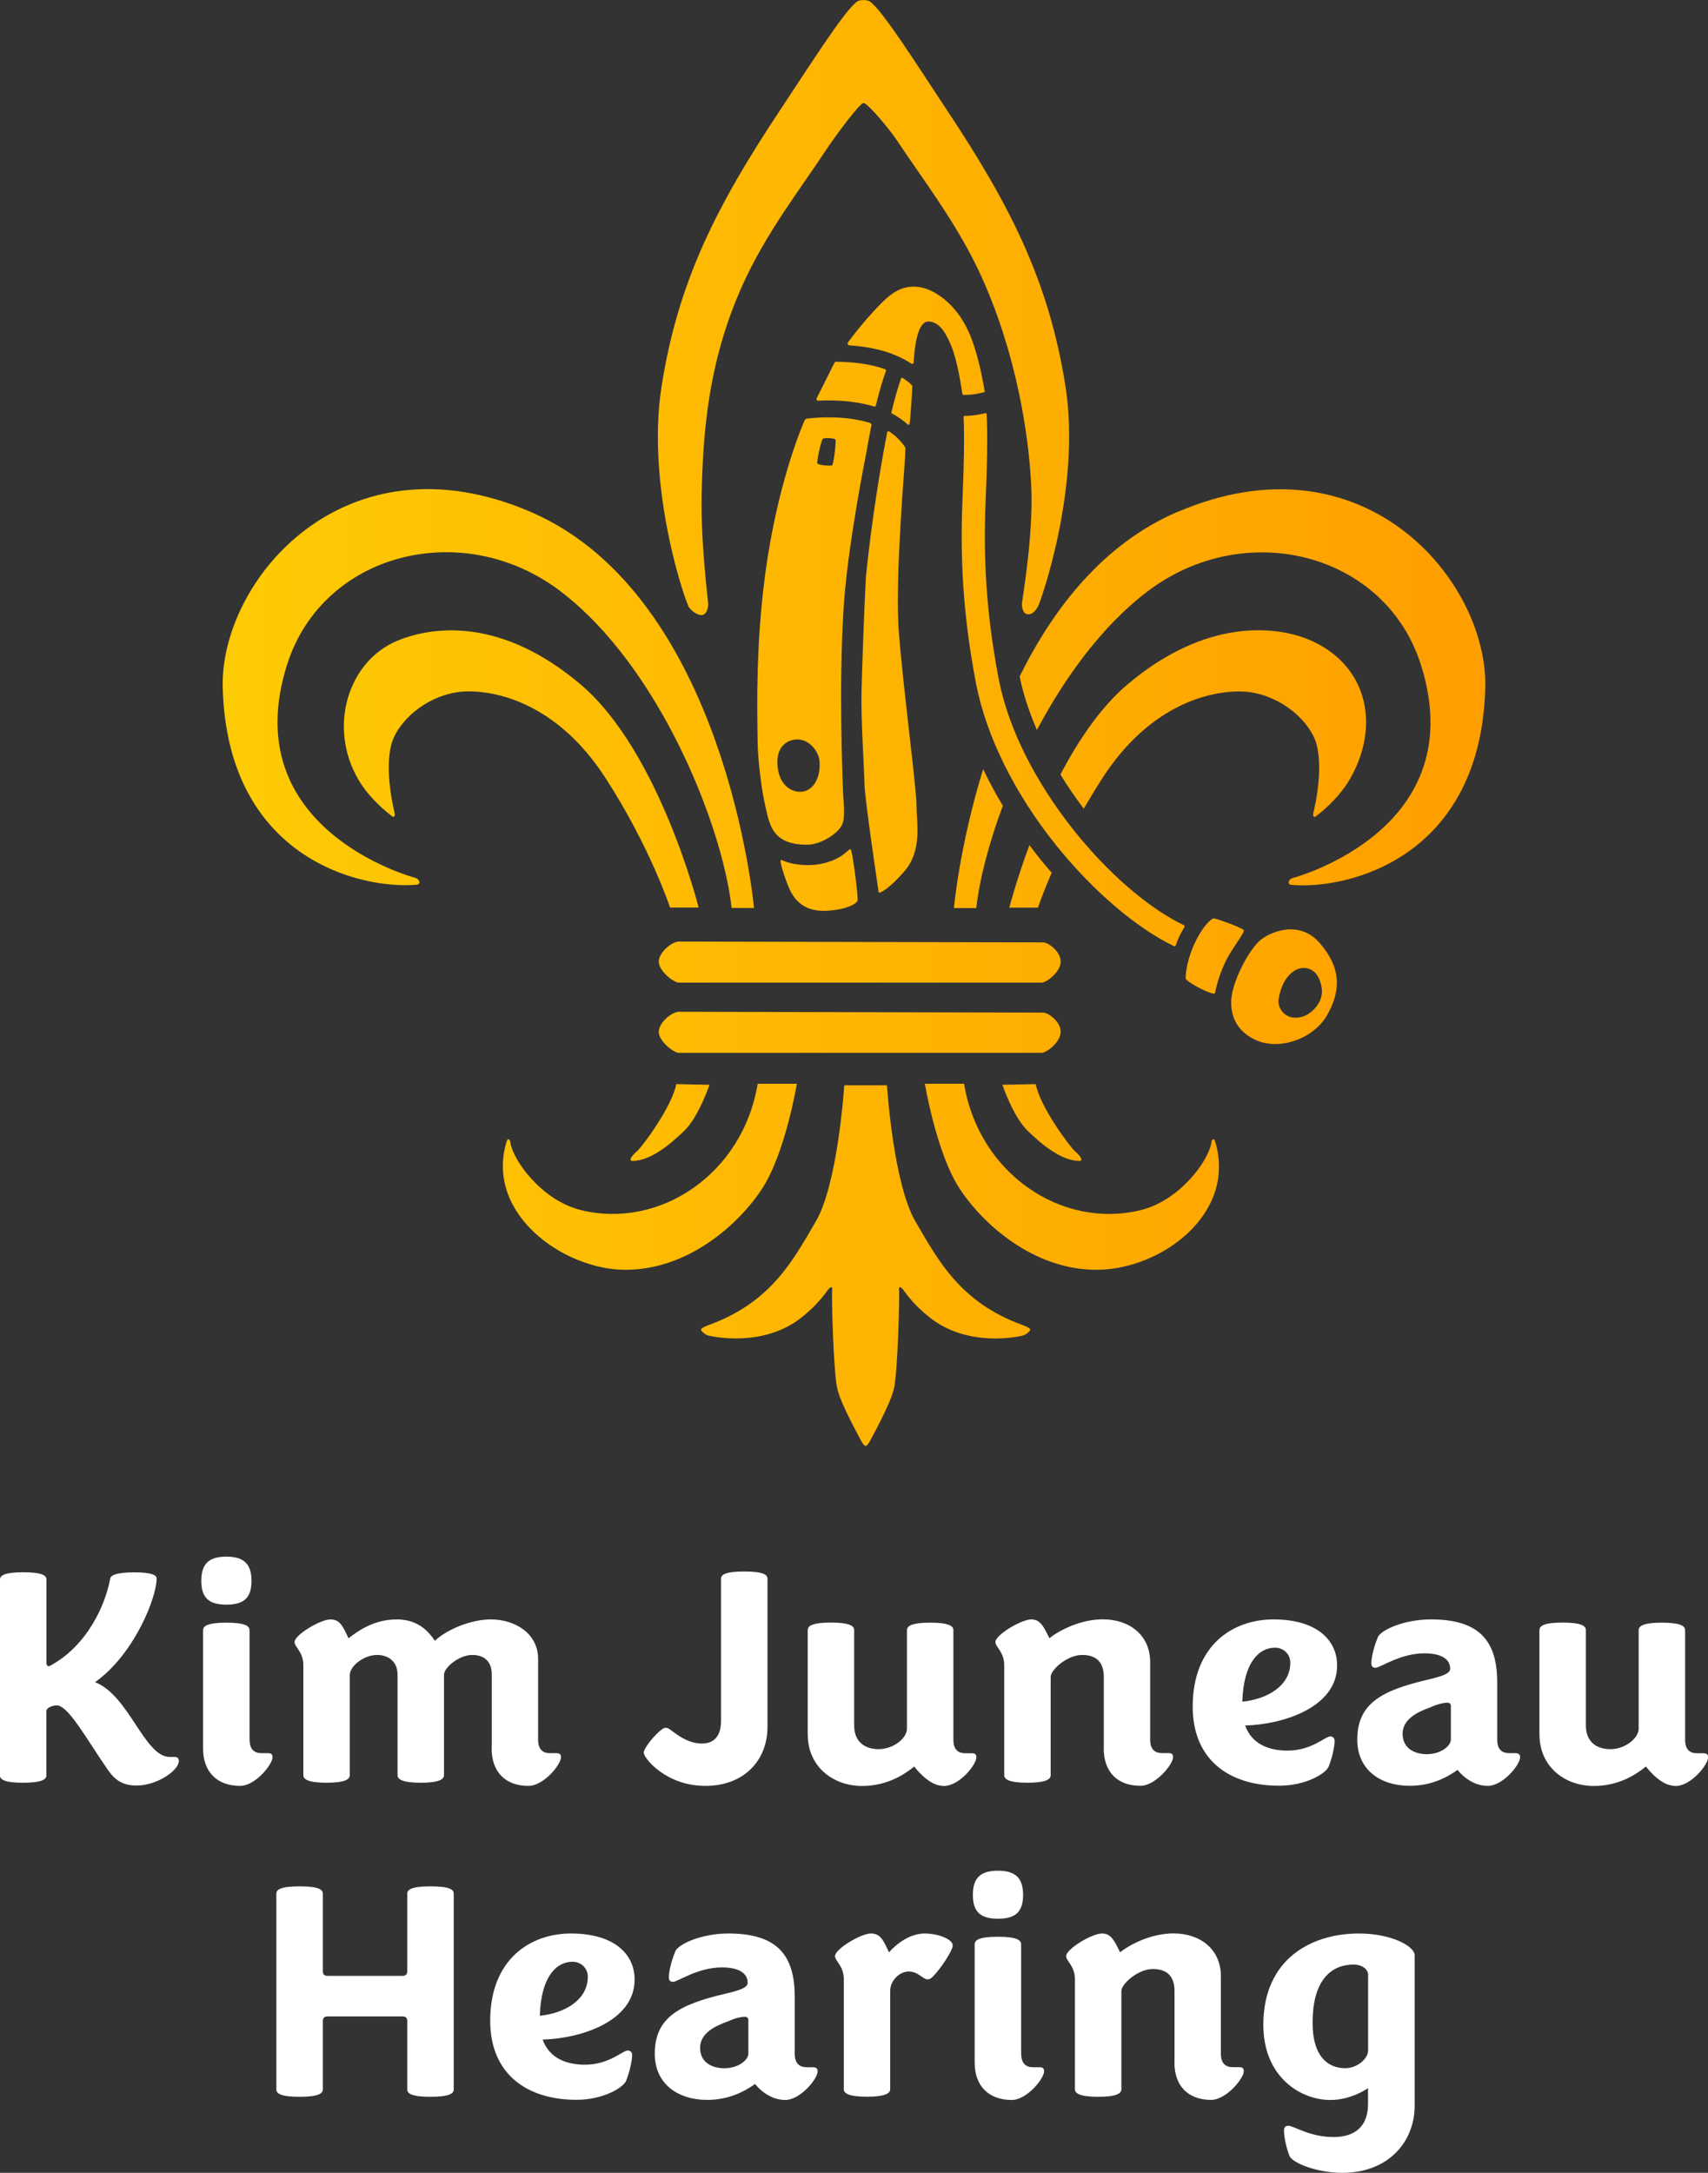 <?xml version="1.0" encoding="UTF-8"?>
<svg xmlns="http://www.w3.org/2000/svg" xmlns:xlink="http://www.w3.org/1999/xlink" id="uuid-6200822d-ff21-4569-aa1e-73316b29f38c" viewBox="0 0 200 254.38">
  <rect x="0" y="0" width="200" height="254.38" fill="#333333" stroke="none"/>
  <defs>
    <style>.uuid-accb0601-53cd-4a28-9725-733702fe6d68{fill:#fff;}.uuid-7eb97332-c1ef-4f86-ae16-3cc32605b4bf{fill:url(#uuid-c02c3512-cc6a-49ce-bf02-f5d0723ddfd7);}</style>
    <linearGradient id="uuid-c02c3512-cc6a-49ce-bf02-f5d0723ddfd7" x1="26.08" y1="84.64" x2="173.92" y2="84.64" gradientUnits="userSpaceOnUse">
      <stop offset="0" stop-color="#fdcb03"></stop>
      <stop offset="1" stop-color="#ff9e00"></stop>
    </linearGradient>
  </defs>
  <g id="uuid-95ab7ae8-712b-4727-9848-93d556bd027c">
    <g id="uuid-200f0ca3-fe26-4548-99d5-036798248163">
      <path id="uuid-005667d7-d5ec-47f9-9a22-c5b0098b05fd" class="uuid-accb0601-53cd-4a28-9725-733702fe6d68" d="M0,207.86v-22.94c0-.44.44-.85,2.72-.85s2.72.4,2.72.85v9.78c0,.29.18.44.4.33,4.41-2.35,6.54-7.24,7.06-10.22.07-.4.77-.73,2.83-.73s2.61.33,2.61.73c0,2.21-2.61,8.86-7.21,12.13,3.97,1.54,5.74,8.64,8.68,8.75h.62c.37,0,.51.18.51.48,0,1.1-2.54,2.87-4.96,2.87-1.62,0-2.54-.66-3.35-1.84-2.43-3.49-4.49-7.32-5.88-7.54-.55-.04-1.32.26-1.32.66v7.54c0,.44-.48.85-2.72.85s-2.72-.4-2.72-.85ZM29.45,185.07c0,2.02-.92,2.79-2.94,2.79s-2.94-.77-2.94-2.79.92-2.83,2.94-2.83,2.94.84,2.94,2.83ZM29.23,203.67c0,1.14.55,1.58,1.4,1.58h.77c.4,0,.51.18.51.48,0,.85-2.02,3.35-3.79,3.35-2.72,0-4.34-1.66-4.34-4.37v-13.86c0-.48.51-.88,2.72-.88s2.72.4,2.72.88v12.83ZM57.58,204.7v-8.71c0-1.47-.88-2.24-2.28-2.24-1.54,0-3.31,1.47-3.31,2.32v11.76c0,.44-.48.88-2.72.88s-2.72-.44-2.72-.88v-11.76c0-1.58-1.1-2.32-2.39-2.32-1.54,0-3.2,1.29-3.2,2.35v11.73c0,.44-.48.88-2.72.88s-2.72-.44-2.72-.88v-12.87c0-1.58-1.03-2.13-1.03-2.72,0-.85,3.05-2.65,4.19-2.65s1.47.81,2.13,2.21c.73-.55,2.72-2.21,5.62-2.21,2.13,0,3.46.96,4.49,2.5,1.54-1.43,4.37-2.5,6.54-2.5,2.87,0,5.55,1.65,5.55,4.63v9.45c0,1.14.55,1.58,1.4,1.58h.77c.4,0,.51.18.51.48,0,.85-2.02,3.35-3.82,3.35-2.72,0-4.3-1.66-4.3-4.37ZM75.38,205.18c0-.63,1.95-2.9,2.54-2.9.29,0,.44.11.77.37,1.03.77,2.1,1.47,3.53,1.47,1.32,0,2.21-.81,2.21-2.65v-16.65c0-.44.44-.84,2.72-.84s2.72.4,2.72.84v17.35c0,3.86-2.68,6.91-7.28,6.91s-7.21-3.24-7.21-3.9ZM94.58,203.08v-12.24c0-.48.51-.88,2.72-.88s2.72.4,2.72.88v11.18c0,1.8,1.14,2.76,2.87,2.76s3.31-1.29,3.31-2.39v-11.54c0-.48.52-.88,2.72-.88s2.72.4,2.72.88v12.83c0,1.14.55,1.58,1.4,1.58h.77c.4,0,.52.18.52.48,0,.88-2.02,3.35-3.79,3.35-1.36,0-2.5-1.14-3.09-1.8-.26-.29-.4-.48-.4-.48-.99.81-3.05,2.28-6.1,2.28-3.42,0-6.36-2.28-6.36-5.99ZM129.25,204.7v-8.38c0-1.76-.92-2.57-2.54-2.57-1.73,0-3.68,1.73-3.68,2.57v11.51c0,.44-.48.88-2.72.88s-2.72-.44-2.72-.88v-12.87c0-1.58-1.03-2.13-1.03-2.72,0-.85,3.05-2.65,4.19-2.65.96,0,1.36.66,1.91,1.76l.22.44c1.21-.96,3.68-2.21,6.25-2.21,3.2,0,5.55,1.91,5.55,5v9.08c0,1.14.55,1.58,1.4,1.58h.77c.4,0,.51.18.51.48,0,.85-2.06,3.35-3.82,3.35-2.72,0-4.3-1.66-4.3-4.37ZM139.66,199.81c0-7.24,4.74-10.22,9.45-10.22,5,0,7.46,2.35,7.46,5.4,0,4.93-6.4,6.91-10.77,7.02.81,2.24,2.87,2.94,4.96,2.94,2.83,0,4.41-1.66,5-1.66.26,0,.52.15.52.52,0,.59-.26,1.91-.7,3.01-.29.77-2.61,2.24-5.81,2.24-5.81,0-10.11-3.01-10.11-9.26ZM145.47,199.22c2.94-.29,5.62-1.87,5.62-4.56,0-1.03-.81-1.76-1.8-1.76-1.84,0-3.68,1.69-3.82,6.32ZM170.69,207.2c-1.36.96-3.16,1.87-5.62,1.87-3.53,0-6.14-1.95-6.14-5.4,0-4.26,2.9-5.77,8.23-7.02,1.76-.41,2.65-.73,2.65-1.29,0-1.07-.96-1.8-3.01-1.8-2.87,0-5.15,1.69-5.74,1.69-.33,0-.48-.18-.48-.55,0-.59.26-1.84.77-3.05.37-.81,3.01-2.06,6.21-2.06,5.62,0,7.76,2.46,7.76,7.39v6.69c0,1.14.55,1.58,1.43,1.58h.73c.37,0,.52.18.52.48,0,.88-2.02,3.35-3.79,3.35-2.17,0-3.53-1.87-3.53-1.87ZM167.13,205.36c1.62,0,2.76-.99,2.76-1.69v-3.93c0-.22-.11-.4-.4-.4-.48,0-1.21.18-2.02.55-1.54.55-3.23,1.4-3.23,3.09,0,1.58,1.21,2.39,2.9,2.39ZM180.26,203.08v-12.24c0-.48.51-.88,2.72-.88s2.72.4,2.72.88v11.18c0,1.8,1.14,2.76,2.87,2.76s3.31-1.29,3.31-2.39v-11.54c0-.48.52-.88,2.72-.88s2.72.4,2.72.88v12.83c0,1.14.55,1.58,1.4,1.58h.77c.4,0,.52.18.52.48,0,.88-2.02,3.35-3.79,3.35-1.36,0-2.5-1.14-3.09-1.8-.26-.29-.4-.48-.4-.48-.99.81-3.05,2.28-6.1,2.28-3.42,0-6.36-2.28-6.36-5.99ZM32.36,244.63v-22.94c0-.44.44-.85,2.72-.85s2.72.4,2.72.85v9.08c0,.37.18.55.55.55h8.79c.37,0,.55-.18.55-.55v-9.08c0-.44.44-.85,2.72-.85s2.72.4,2.72.85v22.94c0,.44-.48.85-2.72.85s-2.72-.4-2.72-.85v-8.01c0-.37-.18-.55-.55-.55h-8.79c-.37,0-.55.18-.55.55v8.01c0,.44-.48.85-2.72.85s-2.72-.4-2.72-.85ZM57.4,236.58c0-7.24,4.74-10.22,9.45-10.22,5,0,7.46,2.35,7.46,5.4,0,4.93-6.4,6.91-10.77,7.02.81,2.24,2.87,2.94,4.96,2.94,2.83,0,4.41-1.66,5-1.66.26,0,.52.15.52.52,0,.59-.26,1.91-.7,3.01-.29.77-2.61,2.24-5.81,2.24-5.81,0-10.11-3.01-10.11-9.26ZM63.21,235.99c2.94-.29,5.62-1.87,5.62-4.56,0-1.03-.81-1.76-1.8-1.76-1.84,0-3.68,1.69-3.82,6.32ZM88.43,243.97c-1.36.96-3.16,1.87-5.62,1.87-3.53,0-6.14-1.95-6.14-5.4,0-4.26,2.9-5.77,8.23-7.02,1.76-.41,2.65-.73,2.65-1.29,0-1.07-.96-1.8-3.01-1.8-2.87,0-5.15,1.69-5.74,1.69-.33,0-.48-.18-.48-.55,0-.59.26-1.84.77-3.05.37-.81,3.01-2.06,6.21-2.06,5.62,0,7.76,2.46,7.76,7.39v6.69c0,1.14.55,1.58,1.43,1.58h.73c.37,0,.52.18.52.48,0,.88-2.02,3.35-3.79,3.35-2.17,0-3.53-1.87-3.53-1.87ZM84.87,242.13c1.62,0,2.76-.99,2.76-1.69v-3.93c0-.22-.11-.4-.4-.4-.48,0-1.21.18-2.02.55-1.54.55-3.23,1.4-3.23,3.09,0,1.58,1.21,2.39,2.9,2.39ZM98.81,244.6v-12.87c0-1.58-1.03-2.13-1.03-2.72,0-.85,3.05-2.65,4.19-2.65s1.47.81,2.13,2.21c0,0,1.8-2.21,4.19-2.21,1.54,0,3.27.66,3.27,1.4,0,.62-1.47,2.79-2.28,3.6-.26.26-.4.37-.66.37-.55,0-1.1-.92-2.21-.92s-2.17,1.1-2.17,2.24v11.54c0,.44-.48.88-2.72.88s-2.72-.44-2.72-.88ZM119.8,221.84c0,2.02-.92,2.79-2.94,2.79s-2.94-.77-2.94-2.79.92-2.83,2.94-2.83,2.94.84,2.94,2.83ZM119.58,240.44c0,1.14.55,1.58,1.4,1.58h.77c.4,0,.51.18.51.48,0,.85-2.02,3.35-3.79,3.35-2.72,0-4.34-1.66-4.34-4.37v-13.86c0-.48.51-.88,2.72-.88s2.72.4,2.72.88v12.83ZM137.53,241.47v-8.38c0-1.76-.92-2.57-2.54-2.57-1.73,0-3.68,1.73-3.68,2.57v11.51c0,.44-.48.88-2.72.88s-2.72-.44-2.72-.88v-12.87c0-1.58-1.03-2.13-1.03-2.72,0-.85,3.05-2.65,4.19-2.65.96,0,1.36.66,1.91,1.76l.22.44c1.21-.96,3.68-2.21,6.25-2.21,3.2,0,5.55,1.91,5.55,5v9.08c0,1.14.55,1.58,1.4,1.58h.77c.4,0,.51.18.51.48,0,.85-2.06,3.35-3.82,3.35-2.72,0-4.3-1.66-4.3-4.37ZM160.21,244.45s-1.91,1.4-4.41,1.4c-3.64,0-7.87-2.8-7.87-8.79,0-7.83,5.77-10.7,11.18-10.7,3.86,0,6.54,1.51,6.54,2.54v17.65c0,4.12-3.01,7.83-8.46,7.83-2.98,0-5.81-1.14-6.18-1.95-.44-1.1-.66-2.32-.66-3.01,0-.37.18-.55.51-.55.62,0,2.5,1.32,5.29,1.32,2.46,0,4.04-1.21,4.04-3.86v-1.87ZM160.21,231.25c0-.62-.59-1.25-1.73-1.25-2.46,0-4.78,1.65-4.78,6.8,0,4.19,1.99,5.33,3.82,5.33,1.43,0,2.68-1.14,2.68-2.06v-8.82Z"></path>
      <path id="uuid-da02a744-b68f-4b66-a192-3d23bf27a321" class="uuid-7eb97332-c1ef-4f86-ae16-3cc32605b4bf" d="M65.66,69.24c-11.46-8.72-27.88-4.55-32.04,8.56-6.09,19.19,14.5,24.84,15,24.97s.73.76.13.81c-6.61.57-22.16-3.17-22.67-23.11-.31-12.48,14.21-29.92,36.04-20.55,22.89,9.83,26.17,46.38,26.17,46.38h-2.62c-1.1-9.82-8.56-28.35-20.02-37.06ZM78.46,106.25h3.35s-4.61-18.32-13.82-26.12c-9.21-7.8-17.15-6.88-21.43-5.13-5.86,2.41-8.17,10.18-4.59,16.28,1.41,2.41,3.72,4.11,3.95,4.29s.39-.05.26-.52-1.41-5.98,0-8.85,4.98-5.26,8.68-5.26c4.08,0,10.72,1.96,15.98,10.05,5.26,8.09,7.62,15.26,7.62,15.26ZM74.59,134.77c-.59.51-1.06,1.14-.51,1.14,2.03,0,4.28-1.81,6.09-3.57,1.65-1.62,2.91-5.34,2.91-5.34l-3.89-.08c-.51,2.67-4,7.34-4.59,7.85ZM121.27,126.92l-3.89.08s1.25,3.72,2.91,5.34c1.81,1.77,4.06,3.57,6.09,3.57.55,0,.08-.63-.51-1.14s-4.08-5.18-4.59-7.85ZM68.07,141.68c-4.64-1.12-8.01-5.85-8.3-7.9-.06-.4-.3-.66-.48-.04-2.45,8.38,6.66,14.85,13.82,14.92,7.49.07,13.53-5.44,16.2-9.61s4-12.17,4-12.17h-4.59c-1.73,10.52-11.42,17.04-20.65,14.8ZM112.89,126.88h-4.59s1.33,8.01,4,12.17c2.67,4.16,8.71,9.67,16.2,9.61s16.27-6.54,13.82-14.92c-.18-.62-.43-.36-.48.04-.29,2.05-3.66,6.78-8.3,7.9-9.23,2.24-18.92-4.28-20.65-14.8ZM79.5,110.23c-.79,0-2.3,1.2-2.36,2.3s1.73,2.51,2.36,2.51h42.45c.63,0,2.3-1.31,2.25-2.51s-1.47-2.2-2.04-2.2-41.88-.1-42.66-.1ZM79.5,118.45c-.79,0-2.3,1.2-2.36,2.3s1.73,2.51,2.36,2.51h42.45c.63,0,2.3-1.31,2.25-2.51s-1.47-2.2-2.04-2.2-41.88-.1-42.66-.1ZM119.72,155.12c-7.35-2.67-9.89-7.64-12.51-12.09-2.62-4.45-3.35-15.97-3.35-15.97h-5s-.73,11.52-3.35,15.97c-2.62,4.45-5.16,9.42-12.51,12.09-.58.21-.92.42-.92.55s.47.58.84.68c.37.1,6.39,1.48,10.91-2.09,2.12-1.68,2.96-3.09,3.17-3.32.21-.24.52-.44.44.08-.08.52.14,9.75.62,11.63.47,1.88,2.63,5.73,2.79,6.05.16.31.35.54.51.59,0,0,0,0,0,0,0,0,0,0,0,0,0,0,0,0,0,0,0,0,0,0,0,0,.16-.04.35-.28.51-.59.16-.31,2.32-4.16,2.79-6.05.47-1.88.69-11.11.62-11.63-.08-.52.24-.31.44-.08.21.24,1.05,1.65,3.17,3.32,4.53,3.58,10.55,2.2,10.91,2.09.37-.1.84-.55.84-.68s-.34-.34-.92-.55ZM124.76,45.22c-1.94-12.36-6.54-21.28-13.89-32.35-3.43-5.17-7.59-11.78-9.05-12.72-.3-.19-1.11-.19-1.41,0-1.45.94-5.61,7.55-9.05,12.72-7.35,11.07-11.96,19.99-13.89,32.35-1.86,11.86,2.81,25.38,3.23,25.91.4.51,1.09.98,1.58.86.48-.12.65-.86.65-1.22s-.9-7.24-.77-12.92c.17-7.3.76-15.55,4.8-24.5,2.75-6.09,6.72-11.17,9.66-15.63,1.11-1.69,4.05-5.67,4.5-5.66s2.91,2.87,3.98,4.48c2.92,4.43,7.08,9.75,9.85,15.9,4.04,8.95,5.54,18.42,5.81,24.62.25,5.78-1.1,13.31-1.1,13.66s.1,1.06.59,1.18c.48.12.98-.27,1.33-.98.3-.6,5.04-13.86,3.18-25.72ZM115.12,90.06c-2.77,8.95-3.42,16.25-3.42,16.25h2.62c.36-3.26,1.43-7.48,3.11-11.98-.85-1.41-1.62-2.84-2.3-4.27ZM137.87,59.93c-8.68,3.73-14.54,11.29-18.47,19.26.4,2.02,1.09,4.12,2.02,6.27,3.33-6.27,7.71-12.25,12.92-16.2,11.46-8.72,27.88-4.55,32.04,8.56,6.09,19.19-14.5,24.84-15,24.97s-.73.76-.13.81c6.61.57,22.16-3.17,22.67-23.11.31-12.48-14.21-29.92-36.04-20.55ZM153.78,75.11c-4.18-1.96-12.56-2.77-21.77,5.03-3.15,2.67-5.76,6.57-7.84,10.54.83,1.35,1.74,2.68,2.74,4,.68-1.19,1.43-2.42,2.24-3.68,5.26-8.09,11.9-10.05,15.98-10.05,3.69,0,7.26,2.39,8.68,5.26s.13,8.38,0,8.85c-.13.47.03.71.26.52.24-.18,2.54-1.88,3.95-4.29,3.58-6.1,2.24-13.14-4.25-16.18ZM121.74,100.5c-.41-.51-.81-1.04-1.2-1.56-1.56,4.2-2.35,7.32-2.35,7.32h3.35s.52-1.57,1.61-4.08c-.48-.55-.95-1.11-1.41-1.68ZM138.7,108.52c-.41.68-.75,1.32-1.02,2.17-.04.06-.13.12-.21.08-4.41-2.12-9.55-6.52-13.8-11.81-4.86-6.06-8.19-12.78-9.38-18.93-1.87-9.73-1.8-16.81-1.55-22.51.11-2.46.21-6.44.09-8.7,0-.07.05-.13.13-.13.27,0,.54-.02.8-.04.51-.05,1.07-.15,1.64-.28.07-.02.13.03.13.1.14,2.39.04,6.57-.08,9.18-.25,5.55-.31,12.46,1.5,21.87,2.31,11.98,13.24,24.74,21.68,28.8.08.04.11.12.07.21ZM97.91,42.34c-.08,0-.15.04-.18.11-.07.13-.14.26-.2.38-.1.2-1.04,2.08-1.9,3.8-.07.13.03.29.18.28,1.79-.09,4.2-.02,6.54.68.09.03.19-.03.21-.12.45-1.88.87-3.19,1.18-4.02.03-.09-.01-.2-.11-.23-1.77-.64-3.86-.85-5.71-.87ZM113.39,38.78c-1.49-3.31-4.15-5.05-5.98-5.2-1.83-.16-3.05.7-4.46,2.17-1.89,1.96-3.25,3.78-3.43,4.04-.08.11-.16.21-.23.31-.1.13-.01.31.15.33,1.88.13,3.87.47,5.58,1.23.66.29,1.23.6,1.72.92.1.06.23,0,.24-.12.11-1.91.47-4.91,1.79-4.82,1.07.08,1.78.91,2.52,2.62.6,1.37,1.03,3.4,1.4,5.85.01.07.07.12.14.12.33,0,.65,0,.94-.04.43-.04.93-.14,1.44-.26.06-.01.1-.07.09-.13-.31-1.87-.92-4.86-1.9-7.02ZM104.41,48.19c-.01.06-.03.12-.04.18.76.39,1.4.85,1.92,1.33.07.07.19.03.21-.07.04-.29.08-.54.09-.72.05-.83.2-2.47.24-3.65,0-.08-.03-.15-.09-.21-.27-.25-.61-.53-1.03-.8-.07-.05-.17-.01-.2.07-.29.81-.68,2.07-1.11,3.87ZM91.42,100.67s-.03.06-.01.23c.08.62.54,2.05,1.03,3.16.71,1.62,2.04,2.67,4.29,2.57,2.25-.1,3.59-.79,3.69-1.2.09-.37-.6-5.98-.83-6.01-.19-.02-.61.55-1.39.98-1.05.58-2.39.9-3.65.88-1.75-.02-2.6-.42-2.89-.54-.17-.07-.21-.08-.23-.07ZM138.89,114.66c.48.51,2.29,1.45,3.06,1.64.14.03.21.04.27.02.04-.02.07-.11.09-.21.16-.87.59-2.31,1.27-3.69s2.21-3.26,2.06-3.53c-.13-.23-2.71-1.2-3.49-1.37-.11-.02-.3.11-.43.23-1.3,1.14-2.72,4.06-2.88,6.53-.01.2-.02.31.05.39ZM102.03,49.84c-.19.93-.39,2.02-.6,3.23-.92,4.72-2.31,12.5-2.66,18.34-.55,8.95-.12,19.11-.08,20.69.04,1.45.3,3.27,0,4.24-.37,1.18-2.55,2.54-4.12,2.55-4.12.04-4.43-2.31-4.92-4.36-.5-2.13-.9-5.59-.93-7.46-.1-5.25-.12-11.27.68-18.23,1.18-10.26,3.84-17.35,4.79-19.58.06-.15.2-.25.36-.26,1.59-.18,4.54-.33,7.29.5.15.05.24.2.21.35ZM95.97,89.17c-.09-1.29-1.28-2.63-2.63-2.6-1.27.03-2.41.92-2.31,2.89.12,2.38,1.57,3.32,2.81,3.23,1.3-.1,2.26-1.48,2.13-3.52ZM97.82,51.46c-.07-.15-1.25-.26-1.46-.09-.21.16-.75,2.66-.65,2.88.1.22,1.65.34,1.75.21.15-.2.48-2.73.36-2.99ZM155.42,118.81c-1.61,2.86-5.69,4.22-8.43,2.93-2.74-1.3-2.96-3.64-2.77-5.09.27-2,1.85-5.14,3.22-6.46,1.01-.97,4.6-2.67,7.11.23,2.5,2.9,2.48,5.53.87,8.39ZM154.22,114.17c-.51-.82-1.9-1.35-3.16-.12-.66.64-1.11,1.61-1.33,2.86-.15.86.37,1.77,1.21,2.1.83.32,1.75,0,2.13-.22.75-.45,1.44-1.22,1.66-2.13.17-.71.01-1.67-.5-2.49ZM105.24,73.84c-.38-5.13.37-15.26.7-19.7.02-.16.08-1.33.08-1.73-.4-.61-1.01-1.32-1.91-1.9-.08-.06-.2,0-.22.09-.77,3.91-1.83,10.41-2.49,16.84-.21,3.78-.45,10.71-.52,13.51-.08,3.3.32,9.15.35,10.88.04,1.83,1.64,12.51,1.64,12.51,0,0,0,.11.05.14.07.05.16.01.23-.03s.95-.38,2.71-2.39c2.18-2.49,1.46-5.72,1.46-7.76s-1.61-14.17-2.08-20.45Z"></path>
    </g>
  </g>
</svg>

